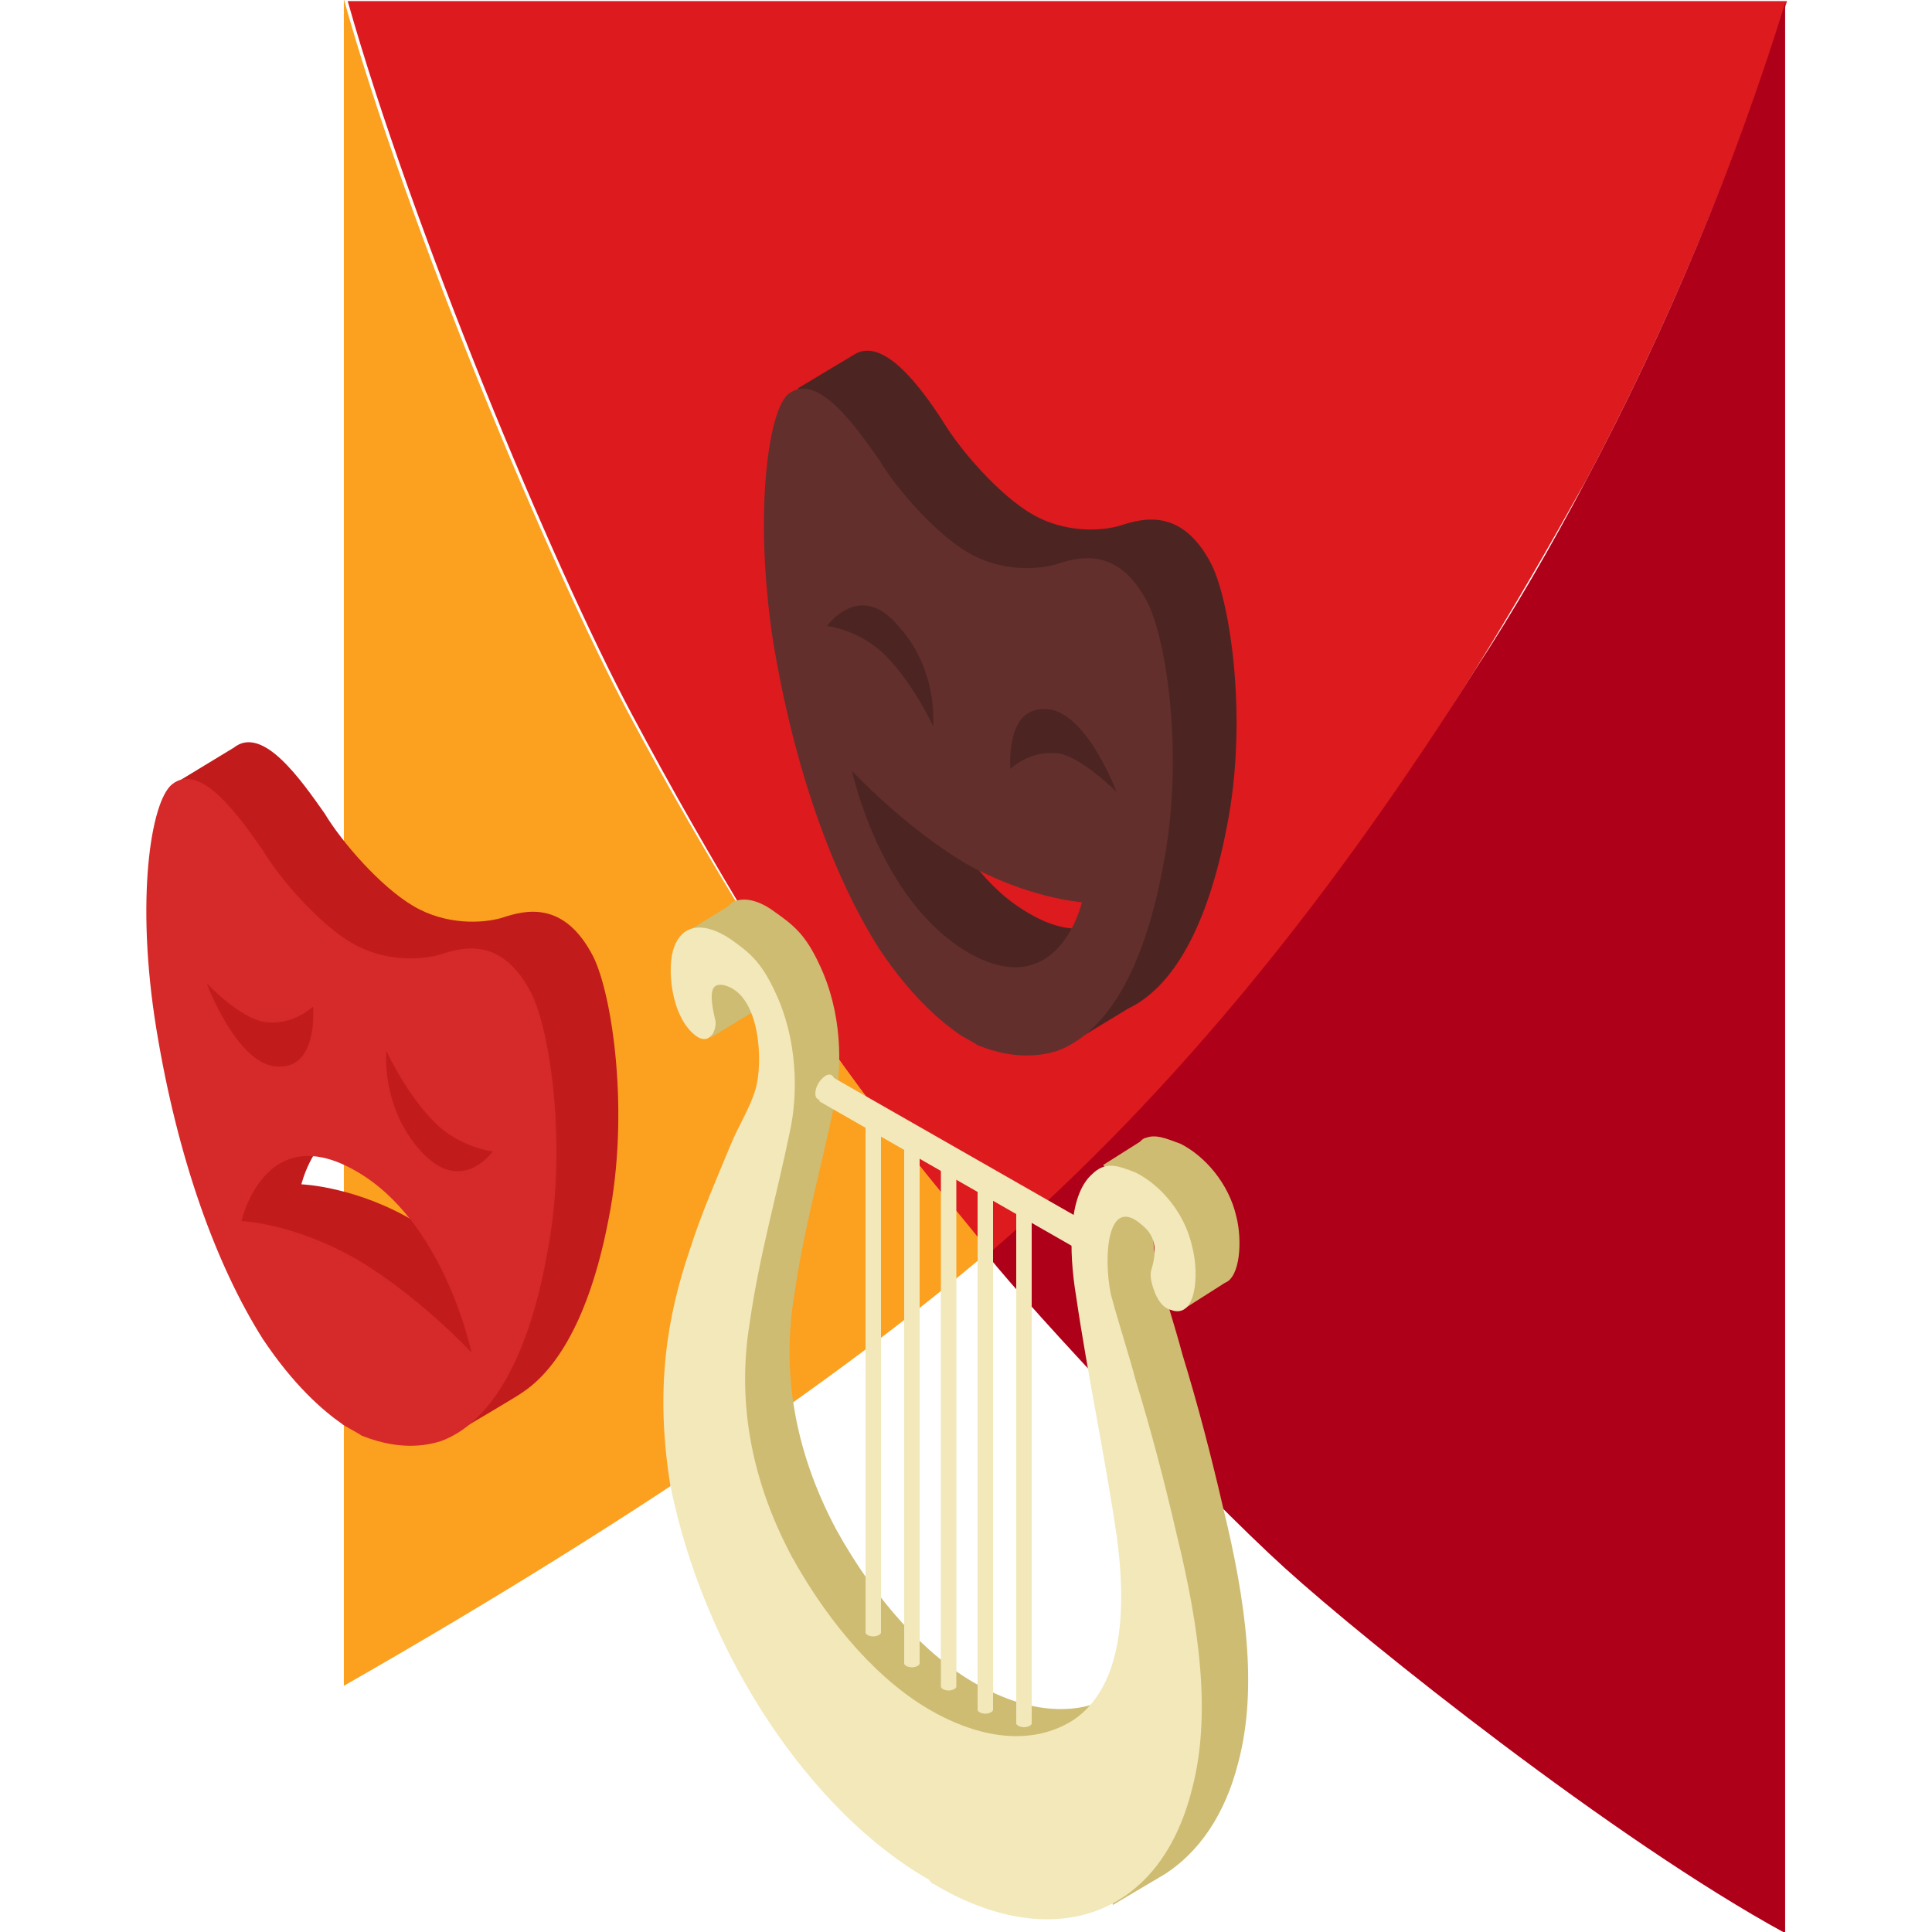 <svg xmlns="http://www.w3.org/2000/svg" xmlns:xlink="http://www.w3.org/1999/xlink" id="Layer_1" x="0px" y="0px" viewBox="0 0 100 100" style="enable-background:new 0 0 100 100;" xml:space="preserve"><style type="text/css">	.st0{fill:#DD1A1E;}	.st1{fill:#FCA01F;}	.st2{fill:#AE0018;}	.st3{fill:#C11B1B;}	.st4{fill:#D62929;}	.st5{fill:#4C2522;}	.st6{fill:#632F2D;}	.st7{fill:#CEBC72;}	.st8{fill:#F2E8BA;}</style><g id="Raggruppa_136_00000085224335461853987890000000058034970850946962_" transform="translate(-2746.802 19212.057)">	<path id="Tracciato_70_00000047024775595520862840000010033003942029545622_" class="st0" d="M2823.1-19177.3  c2-3.2,3.9-6.5,5.8-9.9c4.2-7.9,7.7-16.3,10.4-24.8h-74.5c3.3,11.7,10.6,29.2,14.7,36.9c4.1,7.7,8.7,15.2,11.6,19.1  c2.9,3.9,4.7,6,7.1,9C2807.9-19155.7,2816.2-19166.2,2823.1-19177.3"></path>	<path id="Tracciato_71_00000155107760364129035010000003627392624892321934_" class="st1" d="M2779.3-19175.2  c-4.1-7.7-11.4-25.1-14.7-36.9v87.3c16.1-9.2,26.7-16.8,33.4-22.5c-2.4-3-4.2-5-7.1-9C2788-19160.2,2783.4-19167.5,2779.3-19175.2"></path>	<path id="Tracciato_72_00000080187017283765834010000009835361220828083845_" class="st2" d="M2828.9-19187.2  c-1.8,3.4-3.7,6.7-5.8,9.9c-7,11.1-15.2,21.6-25.2,30.2c2.4,3,11.1,12.3,15.4,16.2c4.3,3.9,17.1,14.1,25.9,18.9v-99.9  C2836.6-19203.5,2833.1-19195.1,2828.9-19187.2"></path></g><g>	<path class="st3" d="M8.9,52.3c1.1,6.7,3,11.7,5.5,15.5c1.6,2.4,5.5,3.3,6.5,4c0.1,0.1,0.9,0.5,1,0.6c0.2,0.1,0.4,0.1,0.6,0.2  l1,1.6c0,0,3.4-2,3.5-2.1H27c2-1.3,3.6-4.3,4.5-9c1.1-5.5,0.2-11.6-0.8-13.6c-1.5-2.9-3.5-2.4-4.7-2c-1,0.3-2.9,0.4-4.6-0.6  c-1.7-1-3.7-3.3-4.6-4.8c-1.2-1.7-3.2-4.6-4.7-3.4l-2.8,1.7l1.1,1.2C9.3,44.2,8.2,48.1,8.9,52.3z M15.6,61.3c0,0,0.5-2.1,2-2.9  c0.9-0.5,7.2,6.8,4,4.9C18.5,61.4,15.6,61.3,15.6,61.3z"></path>	<path class="st4" d="M8.1,53.3c1.1,6.7,3.1,12.2,5.5,16c1.6,2.4,3.1,3.7,4.1,4.4c0.1,0.1,0.9,0.5,1,0.6c1,0.4,2.5,0.8,4.1,0.3  c2.5-0.9,4.5-4.1,5.5-9.6c1.1-5.5,0.2-11.6-0.8-13.6c-1.5-2.9-3.5-2.4-4.7-2c-1,0.3-2.9,0.4-4.6-0.6s-3.7-3.3-4.6-4.8  c-1.2-1.7-3.2-4.6-4.7-3.4C7.8,41.5,7,46.6,8.1,53.3z M21.8,59.6c-2.1-2.3-1.8-5.2-1.8-5.2s1,2.2,2.5,3.7c1.3,1.3,3,1.5,3,1.5  S23.9,61.9,21.8,59.6z M12.5,63.2c0,0,1.2-5.3,5.9-2.6c4.6,2.6,6,9.4,6,9.4s-2.7-2.9-5.9-4.8C15.2,63.3,12.5,63.2,12.5,63.2z   M10.7,50.9c0,0,1.7,1.8,3,2c1.5,0.2,2.5-0.8,2.5-0.8s0.3,3.2-1.8,3.1C12.3,55.2,10.7,50.9,10.7,50.9z"></path></g><g>	<path class="st5" d="M42.3,22.7c-0.6,2.4-0.9,5.7-0.4,9.2c1.1,6.7,2.9,12.9,5.4,16.7c1.6,2.4,4.6,2.2,5.6,2.9  c0.1,0.1,0.9,0.5,1,0.6c0.2,0.1,0.5,0.2,0.8,0.3l0.9,1.5l2.8-1.7c2.3-1.1,4.1-4.2,5.1-9.4c1.1-5.5,0.2-11.6-0.8-13.6  c-1.5-2.9-3.5-2.4-4.7-2c-1,0.3-2.9,0.4-4.6-0.6c-1.7-1-3.7-3.3-4.6-4.8c-1.1-1.7-3-4.3-4.5-3.5l0,0l-3,1.8l0.8,2.7  C42.1,22.9,42.2,22.8,42.3,22.7z M47.3,37.9c0,0,2.7,2.9,5.9,4.8c3.2,1.8,6,2,6,2S58,50,53.3,47.3C48.7,44.7,47.3,37.9,47.3,37.9z"></path>	<path class="st6" d="M40,33.1c1.1,6.7,3.1,12.2,5.5,16c1.6,2.4,3.1,3.7,4.1,4.4c0.1,0.1,0.9,0.5,1,0.6c1,0.4,2.5,0.8,4.1,0.3  c2.5-0.9,4.5-4.1,5.5-9.6c1.1-5.5,0.2-11.6-0.8-13.6c-1.5-2.9-3.5-2.4-4.7-2c-1,0.3-2.9,0.4-4.6-0.6c-1.7-1-3.7-3.3-4.6-4.8  c-1.2-1.7-3.2-4.6-4.7-3.4C39.8,21.2,39,26.4,40,33.1z M54.8,39c-1.5-0.2-2.5,0.8-2.5,0.8s-0.3-3.2,1.8-3.1c2.1,0,3.7,4.3,3.7,4.3  S56,39.2,54.8,39z M44.1,39.9c0,0,2.7,2.9,5.9,4.8c3.2,1.8,6,2,6,2s-1.2,5.3-5.9,2.6C45.5,46.6,44.1,39.9,44.1,39.9z M42.8,32.4  c0,0,1.7-2.4,3.7,0c2.1,2.3,1.8,5.2,1.8,5.2s-1-2.2-2.5-3.7C44.5,32.6,42.8,32.4,42.8,32.4z"></path></g><g>	<path class="st7" d="M39.1,52.3L39.1,52.3l-2.3,1.4c0,0-0.7-1.4-0.7-2.4c0-0.7,0.5-1.2,1.1-1.4c0-0.2-0.1-0.4-0.1-0.7  c-1.1-0.7-1.5-1-1.5-1l2.1-1.3l0.1-0.1l0.1-0.1l0,0c0.6-0.3,1.4-0.1,2.2,0.5c1,0.7,1.6,1.2,2.3,2.7c1.2,2.5,1.2,5.3,0.8,7.2  c-0.7,3.4-1.6,6.5-2.1,10c-0.6,3.7-0.1,7.8,2.2,12.1c2,3.6,4.6,6.5,7.3,8s5.3,1.7,7.3,0.4c2.3-1.6,2.8-5.1,2.2-9.5  c-0.6-4.1-2.9-7.9-3.5-12c-0.3-1.6,0.3-3.7,1.1-5.2c-0.4-0.3-0.6-0.6-0.6-0.6l1.9-1.2c0.1-0.1,0.2-0.2,0.3-0.2l0,0l0,0  c0.5-0.2,1,0,1.8,0.3c1.2,0.6,2.5,2,2.9,3.8c0.3,1.2,0.2,3.1-0.6,3.4l0,0l-2.2,1.4l-0.4-1.6c0,0,0.4-2-0.6-3  c-0.1-0.1-0.2-0.2-0.4-0.4c-0.2,0.9-0.1,2,0.1,2.8c0.4,1.5,0.9,3,1.3,4.5c0.8,2.6,1.5,5.3,2.1,7.9c1.2,4.9,1.8,9.4,0.8,13.2  c-0.7,2.8-2.1,4.7-3.8,5.8l0,0l-2.7,1.6l-0.1-0.7c-2,0.2-4.3-0.4-6.7-1.8l0,0c0,0-0.1,0-0.1-0.1c0,0-0.1,0-0.1-0.1l0,0  c-6-3.4-11.6-11.5-13.4-20.4c-1-4.9-0.4-8.8,0.8-12.3c0.6-1.9,1.4-3.7,2.1-5.4c0.2-0.4,0.4-0.8,0.6-1.3c-0.1-1.3-0.3-4.5-1.5-6  c0,0.2,0.1,0.4,0.1,0.6c0.1,0.3,0,0.6-0.1,0.8C39.2,52.1,39.2,52.2,39.1,52.3L39.1,52.3L39.1,52.3z"></path>	<path class="st8" d="M35.7,64.7c0.6-1.9,1.4-3.7,2.1-5.4c0.4-1,1-1.9,1.3-2.9c0.4-1.3,0.3-4.9-1.6-5.4c-0.5-0.1-0.9,0-0.5,1.7  c0.1,0.3,0,0.6-0.1,0.8c-0.2,0.3-0.5,0.4-0.9,0.1c-1.3-1-1.5-3.6-1.1-4.6c0.5-1.3,1.7-1.2,2.9-0.4c1,0.7,1.6,1.2,2.3,2.7  c1.2,2.5,1.2,5.3,0.8,7.2c-0.7,3.4-1.6,6.5-2.1,10c-0.6,3.7-0.1,7.8,2.2,12.1c2,3.6,4.6,6.5,7.3,8c2.7,1.5,5.3,1.7,7.3,0.4  c2.3-1.6,2.8-5.1,2.2-9.5c-0.6-4.1-1.5-8.3-2.1-12.4c-0.4-2.4-0.4-5.2,0.8-6.3c0.7-0.7,1.3-0.5,2.3-0.1c1.2,0.6,2.5,2,2.9,3.8  c0.4,1.5,0.2,3.8-1.1,3.3c-0.4-0.1-0.7-0.5-0.9-1.1c-0.1-0.3-0.2-0.7-0.1-1c0.4-1.3,0-1.9-0.5-2.3c-1.8-1.6-2,1.7-1.6,3.6  c0.4,1.5,0.9,3,1.3,4.5c0.8,2.6,1.5,5.3,2.1,7.9c1.2,4.9,1.8,9.4,0.8,13.2c-1.7,6.8-7.4,8.5-13.4,4.9l0,0c0,0-0.1,0-0.1-0.1  c0,0-0.1,0-0.1-0.1l0,0c-6-3.4-11.6-11.5-13.4-20.4C33.9,72,34.5,68.2,35.7,64.7z"></path>	<path class="st8" d="M43.2,56c0,0.3-0.2,0.7-0.5,0.9c-0.3,0.1-0.5,0-0.5-0.3s0.2-0.7,0.5-0.9C43,55.5,43.2,55.7,43.2,56z"></path>	<polygon class="st8" points="42.7,56.3 42.4,57 55.5,64.5 55.6,62.9 43,55.7  "></polygon>	<path class="st8" d="M53.4,61.9v27.3c0,0.1-0.2,0.2-0.4,0.2s-0.4-0.1-0.4-0.2V61.9H53.4z"></path>	<path class="st8" d="M51.4,61.2v27.3c0,0.1-0.2,0.2-0.4,0.2c-0.2,0-0.4-0.1-0.4-0.2V61.2H51.4z"></path>	<path class="st8" d="M49.5,60.1v27.2c0,0.1-0.2,0.2-0.4,0.2s-0.4-0.1-0.4-0.2V60.1H49.5z"></path>	<path class="st8" d="M47.6,58.9v27.2c0,0.1-0.2,0.2-0.4,0.2s-0.4-0.1-0.4-0.2V58.9H47.6z"></path>	<path class="st8" d="M45.6,57.3v27.2c0,0.1-0.2,0.2-0.4,0.2c-0.2,0-0.4-0.1-0.4-0.2V57.3H45.6z"></path></g></svg>